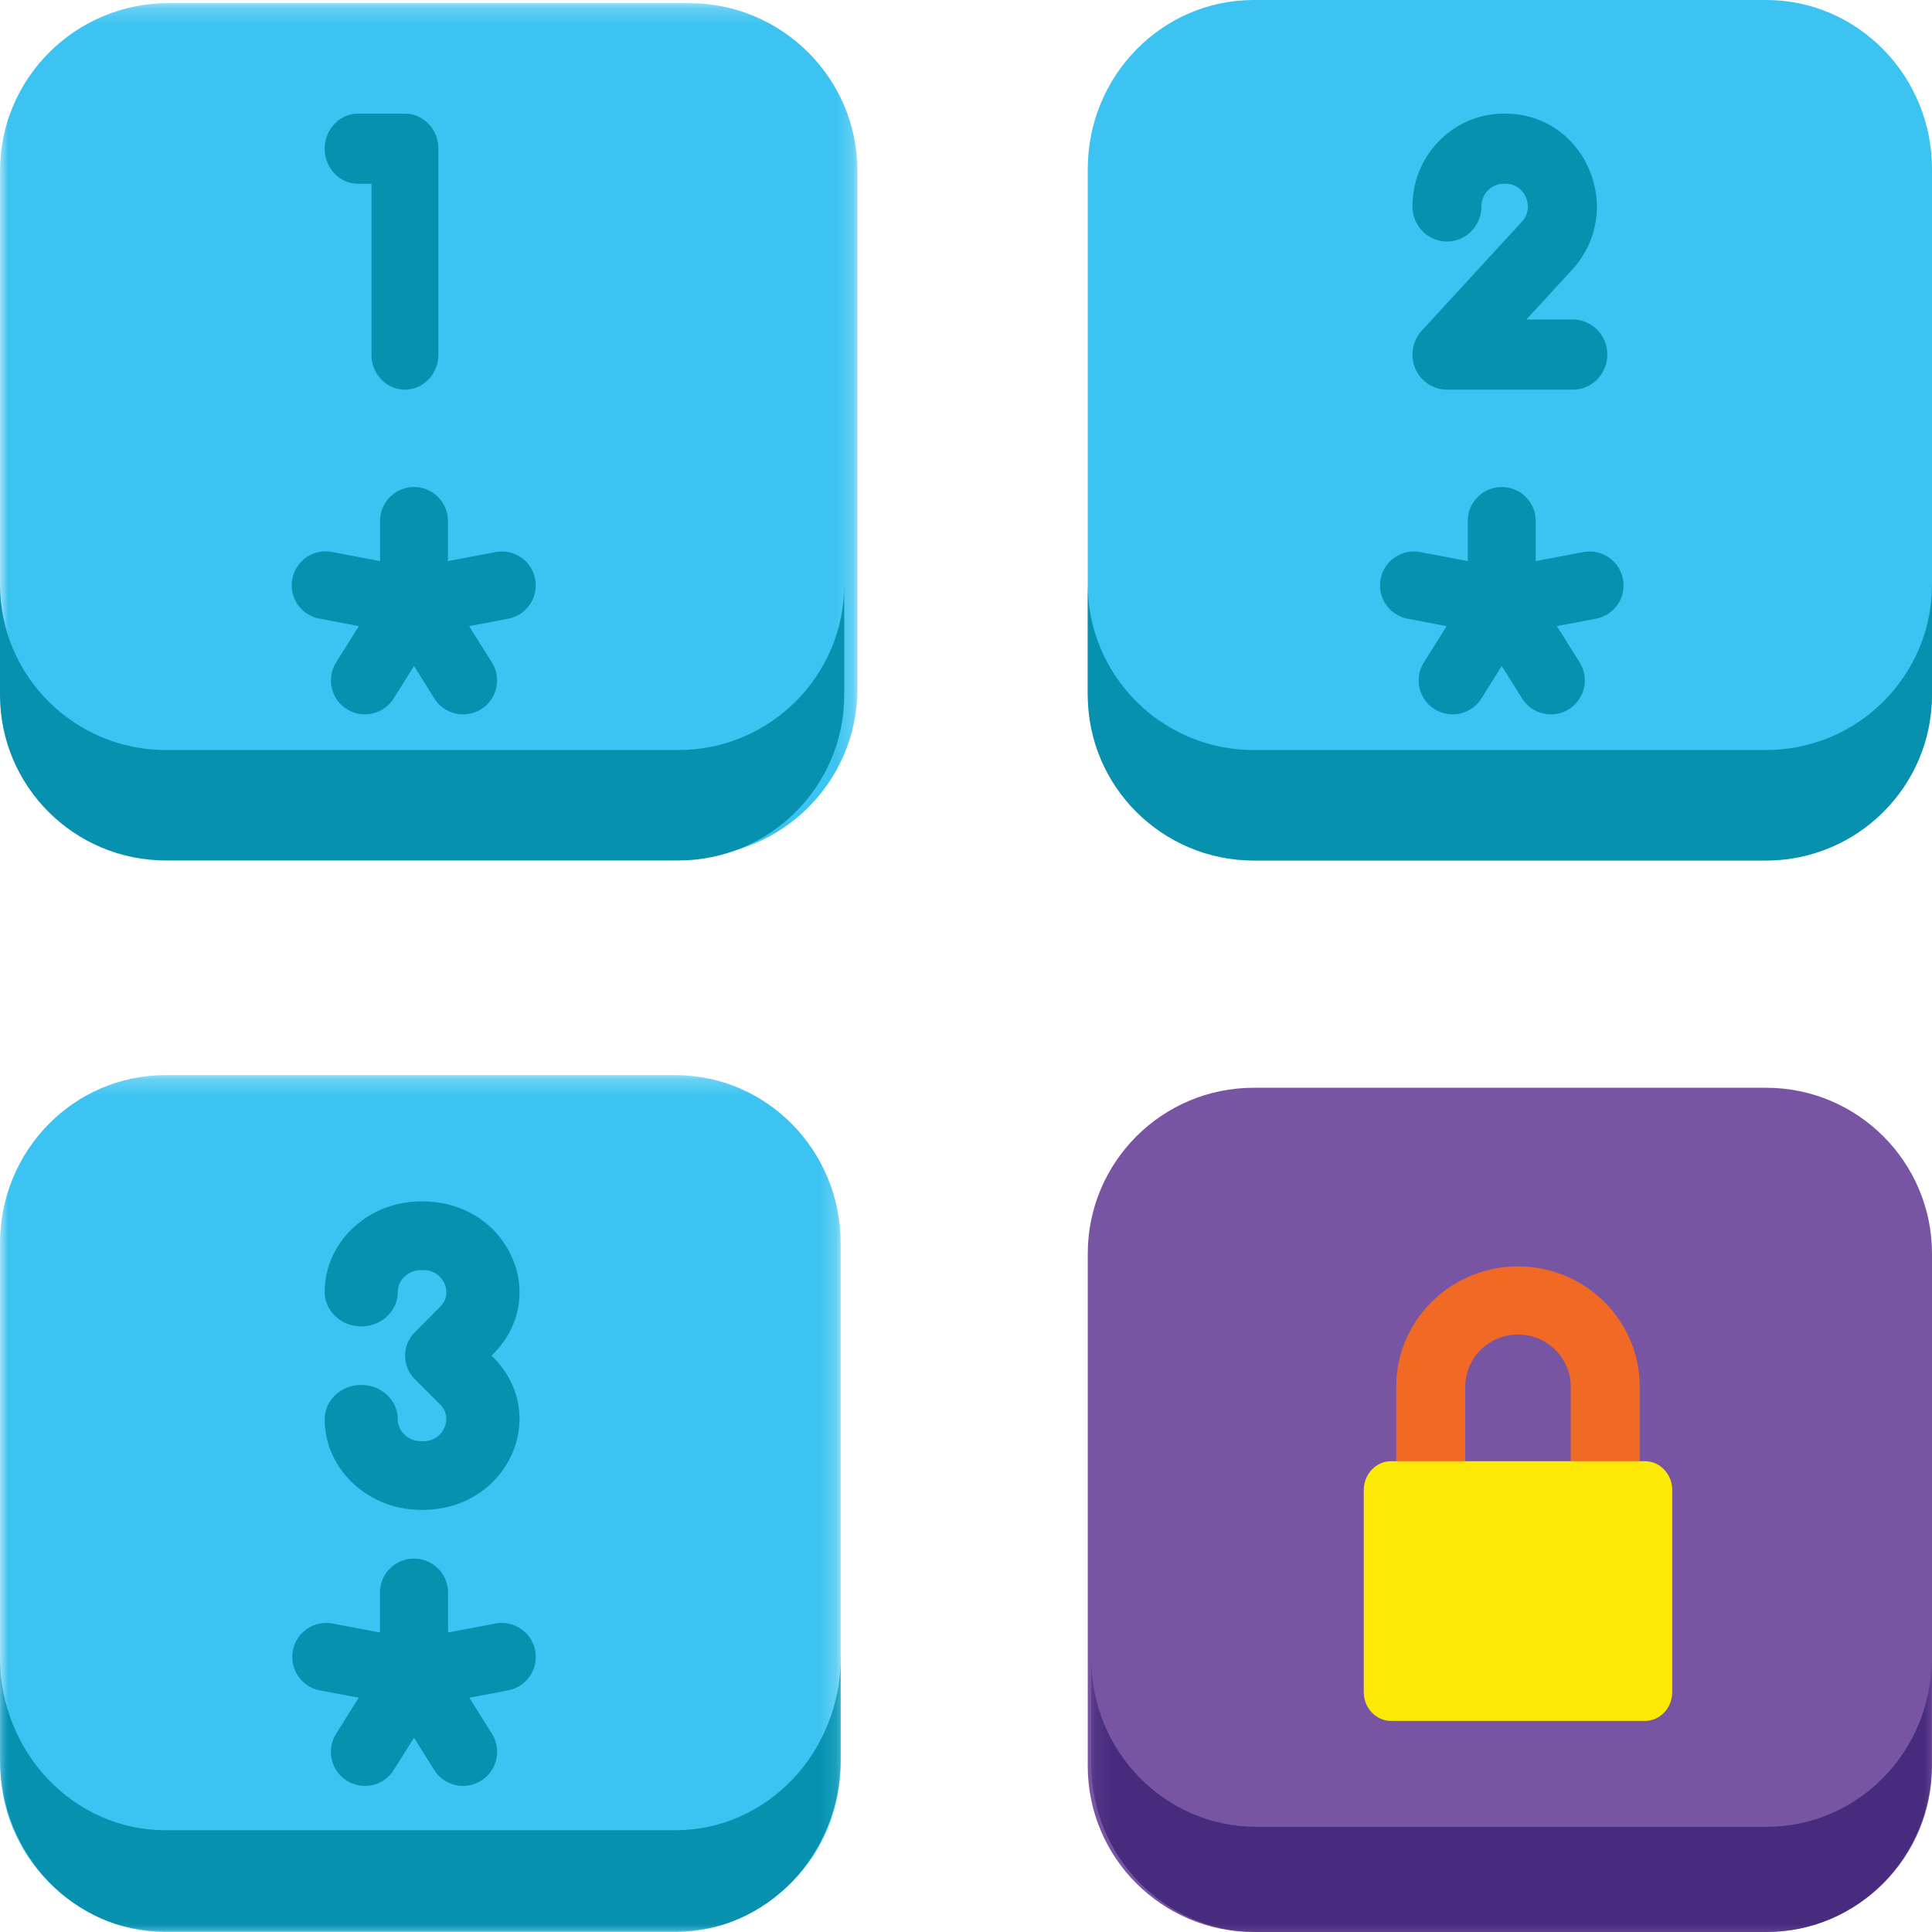 <svg width="119" height="119" viewBox="0 0 119 119" xmlns="http://www.w3.org/2000/svg" xmlns:xlink="http://www.w3.org/1999/xlink"><title>Group 37</title><defs><path id="a" d="M0 .193h52.813v52.579H0z"/><path id="c" d="M0 .222h51.782v52.72H0z"/><path id="e" d="M0 .083h51.782V17H0z"/><path id="g" d="M.213.17H51.98V17H.213z"/></defs><g fill="none" fill-rule="evenodd"><mask id="b" fill="#fff"><use xlink:href="#a"/></mask><path d="M42.433 52.772H10.38C4.648 52.772 0 48.145 0 42.438v-31.91C0 4.82 4.648.192 10.38.192h32.053c5.733 0 10.38 4.627 10.38 10.334v31.91c0 5.708-4.647 10.335-10.38 10.335" fill="#3CC3F1" mask="url(#b)"/><path d="M108.78 53H77.22C71.577 53 67 48.336 67 42.583V10.417C67 4.664 71.576 0 77.22 0h31.56C114.424 0 119 4.664 119 10.417v32.166C119 48.336 114.424 53 108.78 53" fill="#3CC3F1"/><path d="M41.78 46.198H10.22C4.577 46.198 0 41.632 0 36v6.802C0 48.434 4.576 53 10.22 53h31.56C47.424 53 52 48.434 52 42.802V36c0 5.632-4.576 10.198-10.22 10.198m67 0H77.22C71.577 46.198 67 41.632 67 36v6.802C67 48.434 71.576 53 77.22 53h31.56c5.644 0 10.22-4.566 10.22-10.198V36c0 5.632-4.576 10.198-10.22 10.198" fill="#0791AF"/><g transform="translate(0 66)"><mask id="d" fill="#fff"><use xlink:href="#c"/></mask><path d="M41.604 52.941H10.178C4.557 52.941 0 48.302 0 42.58V10.584C0 4.86 4.557.222 10.178.222h31.426c5.621 0 10.178 4.64 10.178 10.362v31.995c0 5.723-4.557 10.362-10.178 10.362" fill="#3CC3F1" mask="url(#d)"/></g><g transform="translate(0 102)"><mask id="f" fill="#fff"><use xlink:href="#e"/></mask><path d="M41.604 10.73H10.178C4.557 10.73 0 5.965 0 .084v6.27C0 12.233 4.557 17 10.178 17h31.426c5.621 0 10.178-4.767 10.178-10.647V.083c0 5.88-4.557 10.648-10.178 10.648" fill="#0791AF" mask="url(#f)"/></g><path d="M108.78 119H77.22C71.577 119 67 114.424 67 108.78V77.22C67 71.577 71.576 67 77.22 67h31.56c5.644 0 10.22 4.576 10.22 10.22v31.56c0 5.644-4.576 10.22-10.22 10.22" fill="#7755A2"/><g transform="translate(67 102)"><mask id="h" fill="#fff"><use xlink:href="#g"/></mask><path d="M41.806 10.524H10.388C4.768 10.524.213 5.89.213.17v6.476C.213 12.364 4.768 17 10.388 17h31.418c5.62 0 10.175-4.636 10.175-10.354V.17c0 5.719-4.555 10.354-10.175 10.354" fill="#472B7D" mask="url(#h)"/></g><path d="M90.253 90.8h6.495v-5.394c0-1.768-1.457-3.207-3.248-3.207-1.79 0-3.247 1.439-3.247 3.207v5.395zm8.621 4.2H88.126C86.952 95 86 94.06 86 92.9v-7.494C86 81.322 89.365 78 93.5 78c4.136 0 7.5 3.322 7.5 7.406V92.9c0 1.16-.951 2.1-2.126 2.1z" fill="#F06925"/><path d="M101.314 106H85.686c-.931 0-1.686-.797-1.686-1.78V91.78c0-.983.755-1.779 1.686-1.779h15.628c.931 0 1.686.796 1.686 1.779v12.442c0 .983-.755 1.779-1.686 1.779" fill="#FCEA06"/><path d="M22.06 11.318h.82v10.523c0 1.192.922 2.159 2.06 2.159S27 23.033 27 21.84V9.16C27 7.966 26.078 7 24.94 7h-2.88C20.922 7 20 7.967 20 9.16c0 1.192.922 2.158 2.06 2.158m10.903 24.349a2.091 2.091 0 0 0-2.444-1.662l-2.928.556v-2.472a2.09 2.09 0 0 0-4.182 0v2.472l-2.928-.556a2.089 2.089 0 1 0-.78 4.104l2.404.456-1.402 2.238A2.088 2.088 0 0 0 22.473 44a2.09 2.09 0 0 0 1.774-.98l1.253-2 1.253 2a2.09 2.09 0 0 0 3.544-2.217l-1.402-2.238 2.404-.456a2.089 2.089 0 0 0 1.664-2.442m56.161-20.793c1.172 0 2.123-.967 2.123-2.16 0-.77.616-1.396 1.374-1.396h.105c.813 0 1.152.588 1.26.84.108.253.298.906-.257 1.51l-6.157 6.699a2.186 2.186 0 0 0-.396 2.334A2.123 2.123 0 0 0 89.124 24h7.752C98.05 24 99 23.033 99 21.84c0-1.192-.95-2.158-2.124-2.158h-2.861l2.817-3.065c1.553-1.69 1.955-4.057 1.05-6.178C96.974 8.318 95 7 92.725 7h-.106C89.52 7 87 9.563 87 12.715c0 1.192.95 2.159 2.124 2.159m10.839 20.793a2.091 2.091 0 0 0-2.444-1.662l-2.928.556v-2.472A2.09 2.09 0 0 0 92.5 30a2.09 2.09 0 0 0-2.092 2.089v2.472l-2.928-.556a2.088 2.088 0 1 0-.78 4.104l2.404.456-1.402 2.238A2.088 2.088 0 0 0 89.473 44a2.09 2.09 0 0 0 1.774-.98l1.253-2 1.253 2a2.09 2.09 0 0 0 3.544-2.217l-1.402-2.238 2.404-.456a2.088 2.088 0 0 0 1.664-2.442M26.049 88.77h-.11c-.793 0-1.437-.607-1.437-1.351 0-1.168-1.008-2.115-2.251-2.115-1.243 0-2.251.947-2.251 2.115C20 90.496 22.664 93 25.938 93h.11c2.404 0 4.49-1.287 5.448-3.359.957-2.072.532-4.383-1.113-6.038l-.104-.103.108-.108c1.641-1.65 2.066-3.961 1.109-6.033C30.539 75.287 28.452 74 26.049 74h-.11C22.663 74 20 76.504 20 79.581c0 1.169 1.008 2.116 2.25 2.116 1.244 0 2.252-.947 2.252-2.116 0-.744.644-1.35 1.436-1.35h.111c.85 0 1.205.569 1.318.813.113.244.312.875-.268 1.46L25.55 82.06a2.046 2.046 0 0 0 .004 2.893l1.544 1.544c.58.584.381 1.215.268 1.46a1.389 1.389 0 0 1-1.318.812m6.915 12.898A2.1 2.1 0 0 0 30.51 100l-2.912.552v-2.455a2.097 2.097 0 0 0-2.098-2.096 2.097 2.097 0 0 0-2.098 2.096v2.455L20.49 100a2.096 2.096 0 0 0-.783 4.119l2.385.452-1.391 2.221A2.095 2.095 0 0 0 22.477 110c.7 0 1.382-.349 1.78-.984l1.243-1.982 1.242 1.982a2.097 2.097 0 0 0 2.892.664 2.095 2.095 0 0 0 .665-2.889l-1.391-2.22 2.385-.453a2.096 2.096 0 0 0 1.67-2.45" fill="#0791AF"/></g></svg>